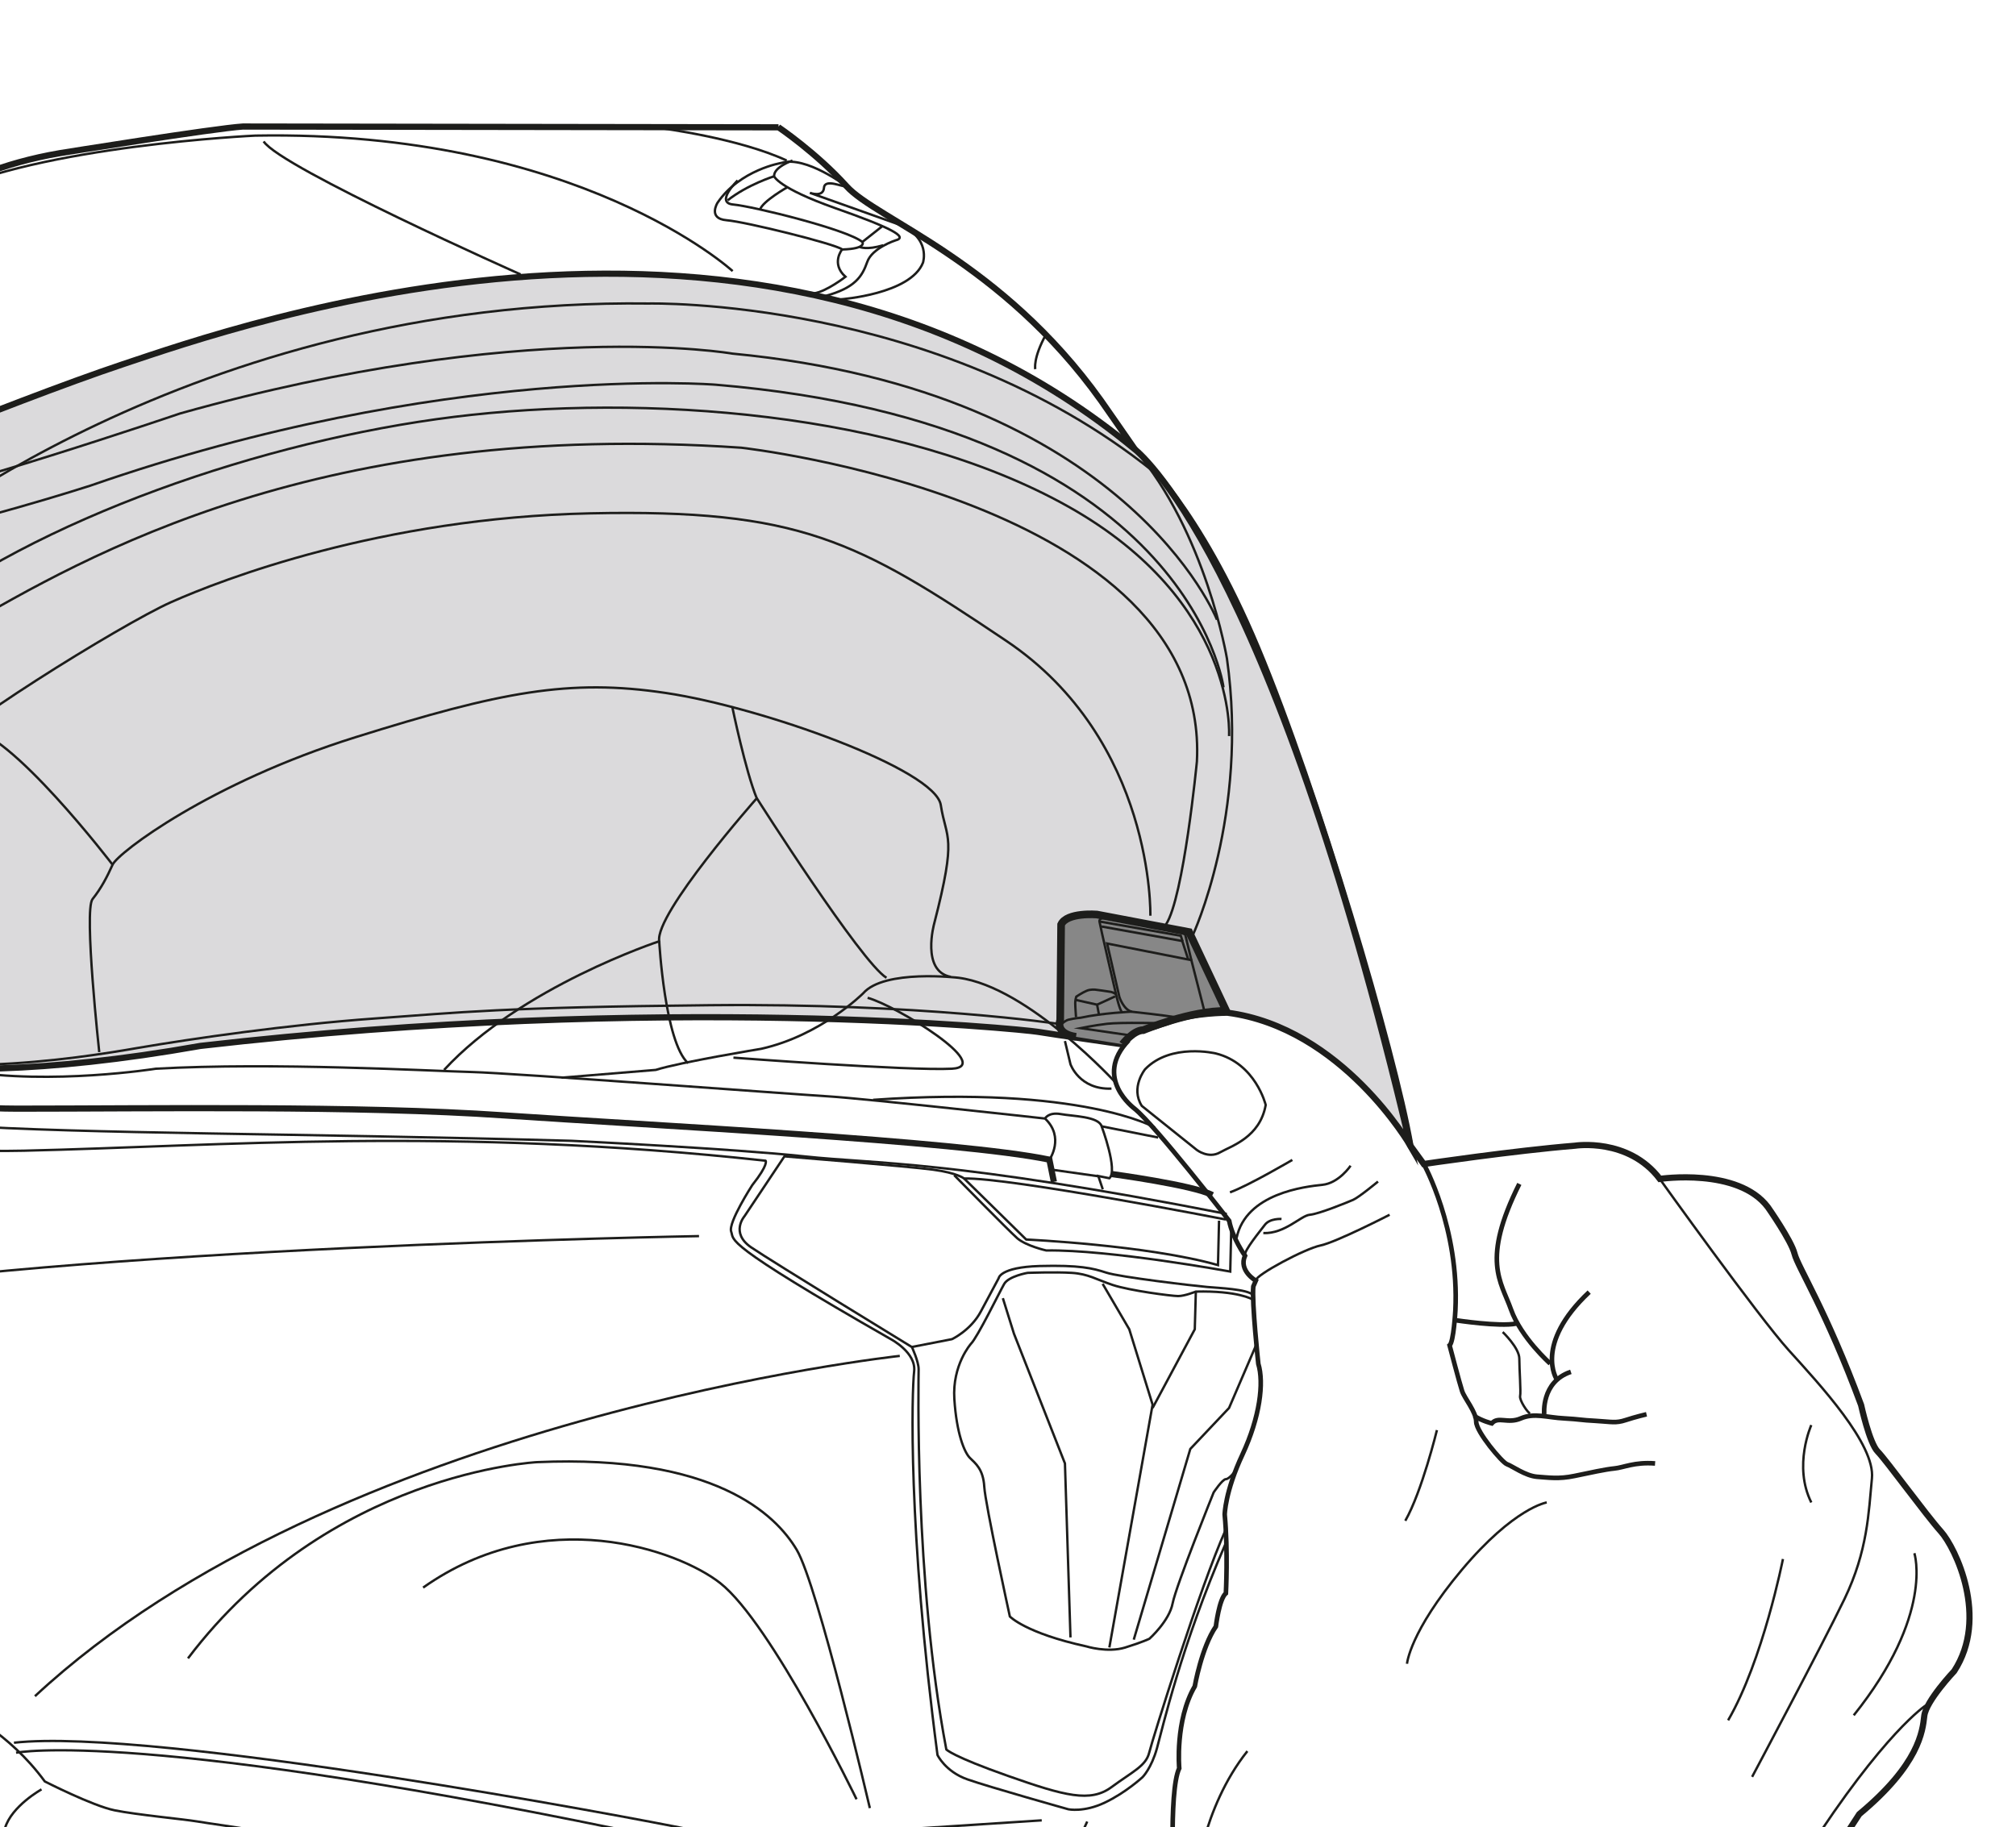 <?xml version="1.0" encoding="UTF-8"?>
<svg id="Layer_2" data-name="Layer 2" xmlns="http://www.w3.org/2000/svg" xmlns:xlink="http://www.w3.org/1999/xlink" viewBox="0 0 152.94 138.65">
  <defs>
    <style>
      .cls-1, .cls-2, .cls-3, .cls-4 {
        fill: none;
      }

      .cls-5 {
        fill: #dbdadc;
      }

      .cls-5, .cls-6, .cls-2, .cls-3, .cls-4 {
        stroke: #1d1d1b;
        stroke-miterlimit: 10;
      }

      .cls-5, .cls-2 {
        stroke-width: .47px;
      }

      .cls-7 {
        clip-path: url(#clippath);
      }

      .cls-6 {
        fill: #878787;
        stroke-width: .58px;
      }

      .cls-3 {
        stroke-width: .35px;
      }

      .cls-4 {
        stroke-width: .18px;
      }
    </style>
    <clipPath id="clippath">
      <rect class="cls-1" width="152.94" height="138.65"/>
    </clipPath>
  </defs>
  <g id="Layer_7" data-name="Layer 7">
    <g class="cls-7">
      <g>
        <path class="cls-2" d="M59.05,9.65s2.9,1.96,5.17,4.48c2.27,2.52,11.74,5.68,19.31,16.27,0,0,1.76,2.52,2.9,4.17,0,0,4.42,3.79,8.96,14.63,4.54,10.85,10.35,30.54,11.61,37.73l1.01,1.39s6.81-1.01,11.48-1.39c0,0,4.04-.63,6.43,2.52,0,0,5.93-.88,8.2,2.15,0,0,1.77,2.52,2.02,3.53,.25,1.01,2.39,4.29,5.05,11.48,0,0,.63,2.9,1.26,3.53,.63,.63,3.65,4.79,4.79,6.06,1.13,1.26,3.65,6.56,1.01,10.6,0,0-2.15,2.27-2.27,3.41-.13,1.14-.38,3.66-4.93,7.44,0,0-2.9,4.42-3.53,5.55-.63,1.13-2.27,4.42-2.27,4.42h-46.06l-.13-3.66c-1.52,1.26-4.29,1.77-7.57,2.9-3.28,1.14-7.32,.76-7.32,.76-2.27-.25-15.9-2.27-15.9-2.27-7.44-1.14-30.41-5.05-30.41-5.05-.5,2.9-1.89,7.07-1.89,7.07H-16.28V37.6l-.12-10.72s3.28-4.92,5.68-7.19c2.4-2.27,6.43-6.56,15.27-8.07,0,0,11.74-1.89,13.88-2.02l40.63,.06Z"/>
        <path class="cls-5" d="M-16.28,37.6S.63,30.54,9.34,27.63c8.71-2.9,48.32-17.03,76.71,6.43,0,0,10.22,7.45,20.94,52.87,0,0-5.17-8.96-13.88-10.09,0,0-2.52,0-4.29,.63,0,0-2.14,.76-2.59,.76,0,0-.88,.63-1.07,1.01,0,0-5.3-.76-6.43-.95-1.14-.19-28.45-2.97-63.53,1.07-24.23,4.29-31.36-.69-31.36-.69l-.13-41.07Z"/>
        <path class="cls-4" d="M84.75,82.27s-6.73-7.4-12.03-8.08c0,0-5.64-.67-7.24,1.18,0,0-3.2,3.2-7.74,4.21,0,0-6.14,1.01-7.99,1.6,0,0-4.12,.34-7.15,.59"/>
        <path class="cls-4" d="M50.09,9.72s5.93,.76,9.59,2.46"/>
        <path class="cls-4" d="M63.78,22.71s5.29-.38,6.24-2.78c0,0,.63-1.89-1.83-2.9l-6.75-2.4s1.01,.38,1.07-.38c.06-.75,1.51,0,1.7-.12,0,0-3.09-2.34-4.92-1.77,0,0-3.15,.51-4.86,3.03,0,0-.75,1.2,.69,1.32,1.45,.12,8.14,1.77,8.77,2.21,0,0-.88,1.07,.25,2.08,0,0-1.45,1.13-2.4,1.26"/>
        <path class="cls-4" d="M60.12,12.18s-1.45,.5-1.39,1.2c0,0,.31,.88,4.6,2.4,4.29,1.51,5.61,2.21,4.6,2.46,0,0-1.77,.57-2.14,1.64-.38,1.07-.88,1.96-3.22,2.59"/>
        <path class="cls-4" d="M55.96,13.69s-1.76,1.71-.32,1.83c1.45,.13,8.64,1.89,9.78,2.84,0,0,.38,.51-1.51,.57"/>
        <path class="cls-4" d="M58.74,13.37s-2.02,.63-3.54,1.83"/>
        <path class="cls-4" d="M59.74,14.2s-1.89,1.07-2.08,1.7"/>
        <path class="cls-4" d="M65.23,18.74s.5,.25,1.77-.13"/>
        <line class="cls-4" x1="66.94" y1="17.16" x2="65.42" y2="18.36"/>
        <path class="cls-4" d="M55.58,20.57s-11.67-10.72-36.22-10.28c0,0-16.4,.76-23.97,4.54"/>
        <path class="cls-4" d="M39.49,20.82S21.32,12.74,20,10.73"/>
        <path class="cls-4" d="M78.54,28.01s-.19-.82,.82-2.65"/>
        <path class="cls-4" d="M-8.14,41.64S14.32,22.59,49.21,23.03c0,0,21.76-.51,38.29,12.75"/>
        <path class="cls-6" d="M81.63,78.67c-1.64-.25-1.2-1.26-1.2-1.26l.07-7.26c.44-.95,2.71-.76,2.71-.76l7,1.33,2.82,5.99c-2.65-.06-6.29,1.45-6.29,1.45-.76,0-1.58,1.07-1.58,1.07"/>
        <path class="cls-4" d="M91.39,76.8l-1.01-3.95-6.39-1.26,.93,4.06s.32,.99,.97,1.12c0,0,2.4,.25,3.57,.46"/>
        <path class="cls-4" d="M88.24,77.64s-3.24-.08-4.25,.04c-1.01,.12-2.02,.33-2.02,.33l3.77,.55"/>
        <polyline class="cls-4" points="90.13 72.76 89.69 71.4 83.57 70.3"/>
        <polyline class="cls-4" points="89.71 71.42 89.58 71 83.42 69.92"/>
        <path class="cls-4" d="M90.38,72.85l-.44-1.83s.02-.17-.32-.25c-.33-.08-5.85-1.11-5.85-1.11,0,0-.4-.02-.36,.27,.04,.29,1.28,5.62,1.28,5.62,0,0,.25,1.07,.42,1.24"/>
        <path class="cls-4" d="M80.41,77.81s.38-.38,.65-.44c.44-.11,.93-.15,.93-.15,1.64-.36,3.89-.46,3.89-.46"/>
        <path class="cls-4" d="M84.68,75.45s-.21-.15-.4-.19c-.19-.04-1.2-.17-1.2-.17,0,0-.36-.04-.65,.09-.3,.12-.78,.44-.78,.44,0,0-.08,.23-.08,.49s.06,1.07,.06,1.07"/>
        <polyline class="cls-4" points="83.36 76.93 83.23 76.23 84.6 75.6"/>
        <line class="cls-4" x1="83.23" y1="76.23" x2="81.61" y2="75.87"/>
        <path class="cls-4" d="M80.31,77.69s-10.53-1.58-26.43-1.42c-15.9,.16-18.9,.54-25.46,1.01-6.56,.47-13.79,1.52-18.01,2.24-4.22,.73-17.22,2.9-26.3-.82"/>
        <path class="cls-4" d="M-16.28,83.19s3.28,4.46,18.09,4.12c14.8-.34,32.38-1.85,56.27,.76,0,0,.26,.25-1.01,1.85,0,0-1.85,2.86-1.6,3.53,.25,.67-.84,.76,12.11,8.16,0,0,1.93,1.01,1.77,2.44-.17,1.43-.5,11.86,1.77,29.11,0,0,.59,1.26,2.27,1.85,1.68,.59,7.66,2.27,7.66,2.27,0,0,1.18,.25,2.77-.51,1.6-.76,2.86-1.93,2.86-1.93,0,0,.67-.67,1.09-2.19,.42-1.51,1.85-7.82,5.22-15.56"/>
        <path class="cls-4" d="M-14.09,79.66s.76,5.05,10.68,5.72c9.92,.67,25.74,.59,46.77,1.18,0,0,12.19,.59,17.66,1.18,5.47,.59,11.02,.25,32.05,4.37"/>
        <path class="cls-2" d="M-9.63,80.67s.84,3.45,10.93,3.45,25.91-.25,36.93,.51c11.02,.75,34.57,1.93,41.38,3.36l.34,1.68"/>
        <path class="cls-4" d="M79.28,84.87s.25-.5,1.18-.34c.92,.17,2.86,.17,3.11,.92,0,0,1.26,3.37,.59,3.95l-.84-.17,.34,1.01"/>
        <line class="cls-4" x1="79.79" y1="88.75" x2="83.32" y2="89.25"/>
        <line class="cls-4" x1="83.57" y1="85.46" x2="87.86" y2="86.31"/>
        <path class="cls-2" d="M84.33,89.08s6.23,.84,7.65,1.6"/>
        <path class="cls-4" d="M87.61,85.55s-5.55-3.2-21.37-2.1"/>
        <path class="cls-4" d="M88.45,70.15c1.35-2.02,2.35-12.37,2.35-12.37,1.01-19.85-34.57-23.81-34.57-23.81C24.35,31.8,6.6,42.14-2.99,47.7c-9.59,5.55-6.73,14.3-6.73,14.3,0,0,1.77,15.48,4.29,17.07,0,0,1.76,2.02,2.78,2.19,6.52,1.09,14.47-.17,14.47-.17,8.91-.5,20.86,.17,23.97,.25,3.11,.08,24.31,1.68,27.09,1.85,2.77,.17,16.4,1.68,16.4,1.68,1.51,1.43,.34,3.11,.34,3.11"/>
        <path class="cls-4" d="M90.47,71s4.29-9.17,2.61-21.03c0,0-1.6-9.59-7.02-15.9"/>
        <path class="cls-4" d="M93.24,55.85s.67-10.18-12.19-17.41c-12.87-7.23-32.3-8.58-46.6-6.81-14.3,1.77-31.8,7.74-41.81,15.81,0,0-6.81,5.64-5.46,14.13,1.35,8.5,1.85,16.91,6.14,19.01"/>
        <path class="cls-4" d="M92.32,47.02s-6.81-17.33-36.76-20.19c0,0-15.81-2.78-41.89,4.54,0,0-18.59,6.31-22.71,6.65,0,0-4.46,1.01-4.46,4.62,0,0-1.18,6.81-2.44,10.01"/>
        <path class="cls-4" d="M92.82,52.15s-2.61-19.94-38.53-22.96c0,0-20.61-1.68-47.44,7.66,0,0-9.08,2.94-16.32,4.29,0,0-2.44,.42-2.44,3.62,0,0-2.35,8.83-3.45,10.77,0,0-.59,1.43,.08,5.55,.67,4.12,2.77,17.33,5.21,19.01"/>
        <path class="cls-4" d="M87.27,69.48s.33-13.29-10.94-20.86c-11.27-7.57-15.64-10.01-31.54-9.67-15.9,.34-28.01,5.05-31.79,6.73-3.79,1.68-17.58,10.26-17.92,11.78,0,0-5.3,3.53-.92,20.95"/>
        <path class="cls-4" d="M7.53,79.83s-1.18-10.77-.51-11.61c.67-.84,1.1-1.68,1.52-2.61,.42-.92,7.4-6.22,18.42-9.67,11.02-3.45,16.23-4.46,23.55-3.36,7.32,1.09,20.44,5.8,20.86,8.5,.42,2.69,1.26,2.19-.5,9,0,0-1.01,3.62,1.26,4.04"/>
        <path class="cls-4" d="M80.79,78.99l.42,1.76s.67,1.94,3.11,1.85"/>
        <path class="cls-4" d="M55.64,80.25s13.29,1.01,16.57,.84c3.28-.17-4.21-4.79-6.39-5.38"/>
        <path class="cls-4" d="M55.56,53.67s1.01,4.88,1.85,6.9c0,0-7.74,8.75-7.4,10.85,0,0-10.51,3.45-16.32,9.76"/>
        <path class="cls-4" d="M57.41,60.56s7.91,12.45,9.84,13.63"/>
        <path class="cls-4" d="M50.01,71.42s.42,7.65,2.19,9.25"/>
        <path class="cls-4" d="M8.54,65.61S.71,55.35-2.48,55.27"/>
        <path class="cls-4" d="M92.99,92.53s-16.4-3.2-19.85-3.11c0,0-.5-.42-2.36-.67-1.85-.25-11.27-1.01-11.27-1.01l-3.03,4.54s-1.1,1.26,.5,2.36c1.6,1.09,12.2,7.57,12.2,7.57,0,0,.51,1.09,.51,1.68s-.34,15.98,2.1,28.85c0,0,.42,.51,4.71,2.02,4.29,1.51,6.22,2.02,7.82,.84,1.6-1.18,2.61-1.6,2.86-2.61,.25-1.01,3.87-12.62,5.8-16.91"/>
        <path class="cls-4" d="M93.41,93.03l-.08,3.45s-9.17-1.68-13.96-1.6c0,0-1.51-.34-2.19-.92-.67-.59-4.79-4.79-4.79-4.79"/>
        <path class="cls-4" d="M73.14,89.42l4.71,4.63s9.17,.42,14.55,1.94l.08-3.37"/>
        <path class="cls-4" d="M69.19,102.2l3.03-.59s1.43-.67,2.19-2.1c.76-1.43,1.35-2.52,1.35-2.52,0,0,.08-.84,3.11-.93,3.03-.08,4.04,.17,5.05,.5,1.01,.34,6.73,1.01,7.66,1.09,.93,.08,3.03,.17,3.45,.59"/>
        <path class="cls-4" d="M95.01,98.59s-1.1-.67-4.29-.59c0,0-.84,.34-1.34,.34s-3.7-.42-4.96-.84c-1.26-.42-1.85-.84-3.11-.92-1.26-.08-3.36,0-3.36,0,0,0-1.43,.25-1.77,.84-.34,.59-2.02,4.04-2.52,4.54,0,0-1.43,1.6-1.26,4.2,.17,2.61,.76,4.04,1.18,4.46,.42,.42,1.01,.84,1.09,2.19,.08,1.35,1.94,9.84,1.94,9.84,0,0,1.18,1.26,5.8,2.27,0,0,1.6,.5,2.94,.09,1.35-.42,1.85-.67,1.85-.67,0,0,1.51-1.35,1.76-2.69,.26-1.34,3.11-8.41,3.11-8.41,0,0,.67-1.01,.93-1.01s.76-.67,.76-.67"/>
        <polyline class="cls-4" points="86.01 124.41 90.3 109.94 93.24 106.83 95.34 101.95"/>
        <polyline class="cls-4" points="76.08 98.5 76.92 101.19 80.79 111.04 81.21 124.24"/>
        <polyline class="cls-4" points="83.65 97.41 85.67 100.86 87.44 106.58 84.16 125"/>
        <polyline class="cls-4" points="87.44 106.83 90.64 100.86 90.72 98"/>
        <path class="cls-4" d="M68.26,102.88s-42.81,4.62-65.61,25.82"/>
        <path class="cls-4" d="M65.99,137.19s-3.95-16.91-5.55-19.6c-1.6-2.69-6.23-7.23-19.68-6.65,0,0-15.81,.76-26.5,14.89"/>
        <path class="cls-4" d="M64.98,136.52s-6.44-13.32-10.34-16.4c-3.2-2.52-13.38-6.14-22.54,.34"/>
        <line class="cls-4" x1="82.48" y1="138.21" x2="80.2" y2="143.17"/>
        <path class="cls-4" d="M79.03,138.12l-21.95,1.43s-1.26,0-4.88-.76c-3.62-.76-40.55-7.74-51.14-6.56"/>
        <path class="cls-4" d="M53.03,93.79s-48.37,.84-69.39,4.79"/>
        <path class="cls-4" d="M1.22,132.99s9.42-1.93,49.71,6.64c0,0,2.02,.42,8.83,1.18,6.81,.76,13.63,1.43,19.09,2.61,0,0,1.43,.25,2.86-.34,1.43-.59,7.32-2.44,7.32-2.44"/>
        <path class="cls-4" d="M-16.36,117.93s5.55,2.1,6.56,5.13c0,0,3.28,2.52,4.12,4.21,.84,1.68,1.68,1.6,2.27,2.1,.59,.5,4.04,2.02,6.81,5.8,0,0,3.62,1.85,5.3,2.19,1.68,.34,5.21,.67,6.23,.84,1.01,.17,2.94,.42,4.29,.67,1.35,.25,2.94,.67,3.79,.75,.84,.08,3.7,.42,4.88,.67"/>
        <path class="cls-4" d="M3.15,135.77s-2.27,1.26-2.77,2.94"/>
        <path class="cls-3" d="M89.08,143.97s-.46-8.03,.38-9.8c0,0-.33-3.62,1.18-6.22,0,0,.51-2.94,1.6-4.54,0,0,.25-2.1,.76-2.52,0,0,.17-3.2-.09-5.97,0,0,.02-1.72,1.35-4.56,1.32-2.84,1.64-5.43,1.2-6.88,0,0-.5-4.67-.38-5.87l.19-.44s-1.32-.75-.82-1.89c0,0-.95-1.33-1.2-2.65,0,0-5.61-7.25-7.19-8.52,0,0-3.16-2.33-.44-5.17"/>
        <path class="cls-4" d="M86.62,83.91l4.17,3.34s.88,.69,1.76,.19c.88-.5,3.03-1.14,3.47-3.6,0,0-.76-3.16-3.79-3.91,0,0-3.41-.82-5.36,1.2,0,0-1.13,1.39-.25,2.78Z"/>
        <path class="cls-3" d="M108.01,88.32s2.71,4.86,2.4,11.11c0,0-.13,2.4-.44,2.65,0,0,.76,2.9,.95,3.47,.19,.57,1.07,1.58,1.07,2.33s1.96,3.09,2.34,3.22c.38,.13,1.39,.88,2.27,.95,.88,.06,1.64,.19,2.84-.06,1.2-.25,2.33-.5,3.03-.57,.69-.06,1.51-.5,3.09-.38"/>
        <path class="cls-3" d="M124.91,107.31s-.82,.19-1.58,.44c-.76,.25-1.07,.13-2.27,.06-1.2-.06-1.14-.12-2.4-.19-1.26-.06-2.27-.44-3.28,0-1.01,.44-1.71-.19-2.21,.38,0,0-.76-.19-1.33-.57"/>
        <path class="cls-3" d="M117.15,107.31s-.25-2.46,2.02-3.22"/>
        <path class="cls-3" d="M118.1,104.66s-1.76-2.65,2.46-6.62"/>
        <path class="cls-3" d="M117.6,103.46s-2.21-1.96-2.97-4.1c-.76-2.14-2.27-3.72,.63-9.53"/>
        <path class="cls-3" d="M110.47,100.18s3.28,.5,4.54,.25"/>
        <path class="cls-4" d="M114,101.07s1.26,1.2,1.26,2.02,.13,2.52,.06,2.84c-.06,.32,.57,1.26,.76,1.32"/>
        <path class="cls-4" d="M105.42,92.17s-4.04,2.08-5.24,2.33c-1.2,.25-4.86,2.21-4.92,2.65"/>
        <path class="cls-4" d="M104.54,89.65s-1.45,1.2-1.89,1.39c-.44,.19-2.59,1.07-3.28,1.13-.69,.06-1.89,1.45-3.53,1.39"/>
        <path class="cls-4" d="M97.22,92.49s-.88-.06-1.26,.44c-.38,.5-1.58,1.95-1.52,2.33"/>
        <path class="cls-4" d="M102.46,88.45s-.89,1.33-2.15,1.45c-1.26,.13-5.8,.63-6.5,4.04"/>
        <path class="cls-4" d="M98.04,88.01s-3.34,1.96-4.73,2.46"/>
        <path class="cls-4" d="M109.01,108.51s-1.14,4.67-2.4,6.88"/>
        <path class="cls-4" d="M117.34,114s-2.46,.38-6.44,5.11c-3.97,4.73-4.16,7.13-4.16,7.13"/>
        <path class="cls-4" d="M90.66,142.96s.5-5.74,3.97-10.09"/>
        <path class="cls-4" d="M125.92,89.46s7.45,10.41,9.78,12.99c2.34,2.59,6.57,7.13,6.31,9.72-.25,2.59-.32,5.49-2.08,9.15-1.77,3.66-7.01,13.5-7.01,13.5"/>
        <path class="cls-4" d="M135.26,118.29s-1.52,7.7-4.16,12.24"/>
        <path class="cls-4" d="M137.41,108.13s-1.39,3.09,0,5.87"/>
        <path class="cls-4" d="M145.23,117.85s1.51,4.67-4.6,12.3"/>
        <path class="cls-4" d="M146.11,129.39s-3.16,2.02-9.08,11.23"/>
      </g>
    </g>
  </g>
</svg>